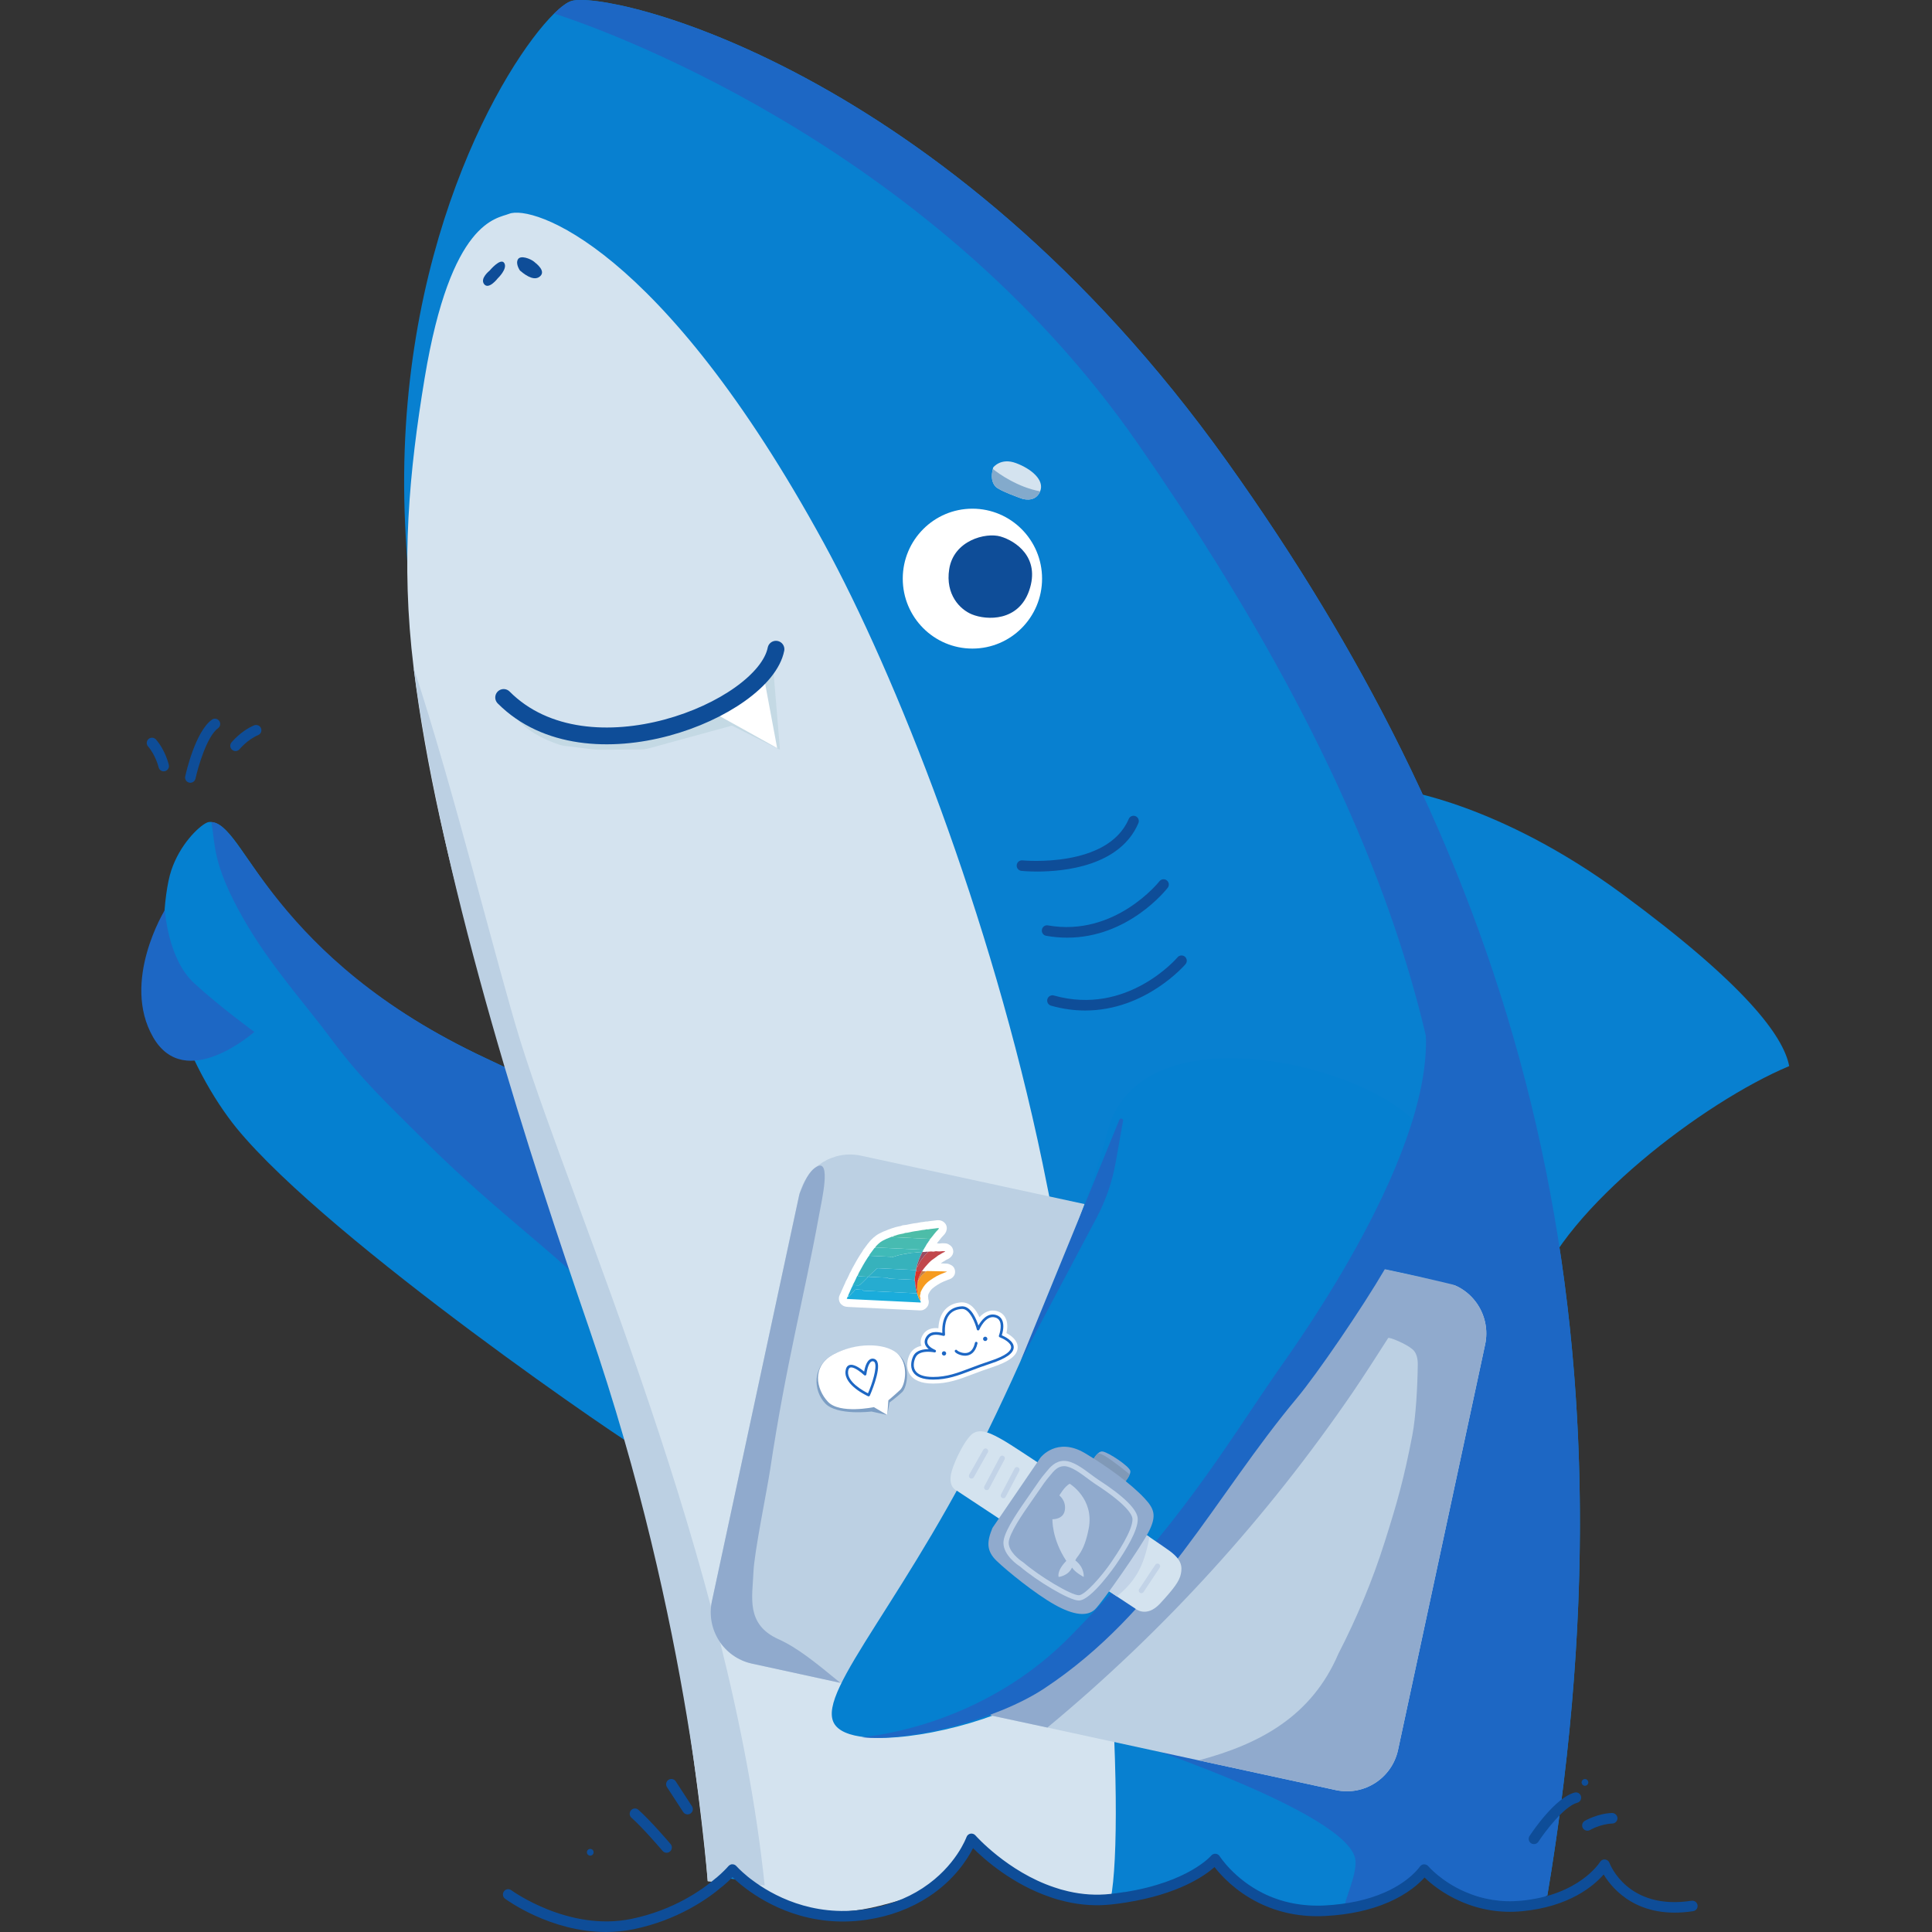 <svg width="230" height="230" viewBox="0 0 230 230" fill="none" xmlns="http://www.w3.org/2000/svg">
<rect x="0" y="0" width="230" height="230" fill="#333333" stroke="none"/>
<g clip-path="url(#clip0_5972_1387)">
<path d="M76.447 172.742C75.858 172.692 39.221 147.822 28.15 134.282C25.511 131.028 22.297 125.639 20.39 118.937C18.936 113.827 19.436 106.49 20.39 103.618C21.398 100.584 23.588 98.433 24.601 97.943C24.826 97.83 25.102 97.818 25.439 97.906C29.555 98.885 32.279 114.008 57.834 125.979C72.006 132.624 74.195 134.596 74.195 134.596C74.195 134.596 75.421 150.384 76.109 161.651C76.484 167.906 76.696 172.767 76.447 172.742Z" fill="#0580D0"/>
<path d="M166.824 94.065C166.824 94.065 178.411 95.605 193.065 106.385C207.718 117.164 212.318 123.324 213 126.917C202.777 131.194 186.248 143.855 182.841 153.779C175.685 138.894 166.824 94.065 166.824 94.065Z" fill="#0880D0"/>
<path d="M185.785 215.144C185.323 218.598 184.81 222.102 184.209 225.644C180.732 225.707 177.379 225.744 174.139 225.783C171.163 224.489 169.548 222.567 169.548 222.567C169.548 222.567 168.348 224.439 165.046 225.883C163.82 225.896 161.186 227.239 160.01 227.251C156.033 227.276 154.094 227.251 150.085 225.946C146.408 224.112 144.669 221.311 144.669 221.311C144.669 221.311 141.98 224.602 133.937 225.871H133.911C131.497 225.833 129.209 225.808 127.032 225.77C120.315 224.237 115.649 218.912 115.649 218.912C115.649 218.912 114.335 222.605 110.157 225.317C98.737 224.878 92.182 224.301 88.593 223.874C88.593 223.861 88.58 223.861 88.58 223.861C87.58 223.748 86.816 223.634 86.241 223.534C85.103 223.359 84.69 223.246 84.69 223.246C84.69 223.246 81.963 194.155 72.081 164.047C62.199 133.926 49.941 99.372 48.227 62.406C46.739 29.949 59.973 7.516 65.965 1.612C66.803 0.796 67.491 0.293 67.991 0.13C72.081 -1.239 112.297 7.654 146.033 54.882C178.092 99.761 194.453 149.263 185.785 215.144Z" fill="#0880D0"/>
<path d="M76.109 161.651C71.891 152.494 62.73 148.047 49.947 135.213C46.588 131.84 43.108 128.662 39.459 123.724C36.407 119.594 32.144 114.939 28.971 109.362C25.157 102.66 25.67 100.423 25.157 97.873C28.971 97.873 32.279 114.009 57.834 125.979C72.006 132.623 74.195 134.596 74.195 134.596C74.195 134.596 75.42 150.384 76.109 161.651Z" fill="#1D67C4"/>
<path d="M184.209 225.644C182.614 226.702 179.093 227.562 174.14 225.782C171.163 224.489 169.55 222.567 169.55 222.567C169.55 222.567 168.348 224.439 165.059 225.883H165.046C163.82 225.895 161.187 227.238 160.01 227.251C160.048 226.158 161.481 223.384 161.369 221.537C161.03 215.721 132.061 206.476 132.061 206.476C132.061 206.476 170.574 186.631 172.614 155.493C174.665 124.355 162.056 91.157 135.475 52.835C110.283 16.509 70.105 2.931 65.965 1.612C66.803 0.796 67.491 0.293 67.991 0.13C72.081 -1.24 112.297 7.654 146.033 54.882C179.769 102.111 196.13 154.463 184.209 225.644Z" fill="#1D67C4"/>
<path d="M132.223 226.096C130.059 226.185 127.032 225.77 125.281 225.267C119.514 223.333 115.649 218.912 115.649 218.912C115.649 218.912 114.361 222.554 110.245 225.255C101.397 228.091 99.809 228.119 92.61 226.39C91.963 226.235 89.756 224.376 89.194 224.338C88.968 224.175 88.781 224.024 88.593 223.873C88.593 223.861 88.581 223.861 88.581 223.861C87.667 223.107 87.192 222.567 87.192 222.567C87.192 222.567 86.866 222.956 86.241 223.534C86.066 223.697 85.866 223.873 85.641 224.062C84.74 223.999 84.253 223.949 84.253 223.949C84.253 223.949 81.013 183.603 68.691 150.418C60.736 128.965 52.097 102.746 49.245 79.522C47.681 66.81 48.728 56.038 50.554 45.009C53.681 26.143 59.16 26.042 60.611 25.452C63.3 24.372 78.674 29.107 98.099 64.692C106.593 80.267 117.95 108.843 124.118 138.498C132.035 176.62 134.012 216.927 132.223 226.096Z" fill="#D4E3EF"/>
<path d="M124.056 68.885C124.056 73.484 120.343 77.212 115.763 77.212C111.184 77.212 107.471 73.484 107.471 68.885C107.471 64.287 111.184 60.558 115.763 60.558C120.343 60.558 124.056 64.287 124.056 68.885Z" fill="white"/>
<path d="M115.701 73.137C114.303 72.566 112.521 70.799 113.003 67.748C113.543 64.33 117.348 63.356 119.109 63.869C120.87 64.382 123.898 66.337 122.517 70.314C121.239 73.993 117.484 73.866 115.701 73.137Z" fill="#0E4D98"/>
<path d="M123.829 58.49C123.817 58.515 123.817 58.528 123.805 58.553C123.179 59.923 121.64 59.357 121.64 59.357C121.64 59.357 118.964 58.427 118.513 57.925C118.075 57.448 117.963 56.719 118.2 55.828C118.2 55.777 118.213 55.715 118.238 55.651C118.238 55.651 119.138 54.446 120.965 55.136C122.754 55.803 124.38 57.146 123.829 58.49Z" fill="#D4E3EF"/>
<path d="M123.469 103.755C122.415 103.755 121.705 103.688 121.597 103.676C121.253 103.641 121.002 103.332 121.039 102.988C121.074 102.643 121.363 102.393 121.723 102.426C121.822 102.438 131.863 103.389 134.371 97.499C134.507 97.178 134.877 97.031 135.192 97.167C135.51 97.303 135.657 97.673 135.522 97.992C133.349 103.093 126.748 103.755 123.469 103.755Z" fill="#0E4D98"/>
<path d="M127.047 111.627C126.246 111.627 125.41 111.558 124.543 111.404C124.203 111.344 123.976 111.02 124.036 110.677C124.094 110.335 124.42 110.1 124.761 110.168C132.731 111.569 137.975 104.981 138.026 104.915C138.239 104.641 138.631 104.593 138.904 104.807C139.177 105.02 139.226 105.414 139.013 105.688C138.805 105.955 134.312 111.627 127.047 111.627Z" fill="#0E4D98"/>
<path d="M129.197 120.299C127.914 120.299 126.551 120.128 125.121 119.722C124.788 119.627 124.594 119.279 124.688 118.946C124.782 118.611 125.127 118.419 125.46 118.511C134.181 120.983 140.121 114.041 140.18 113.969C140.403 113.704 140.798 113.672 141.062 113.894C141.326 114.118 141.359 114.514 141.137 114.779C141.083 114.844 136.408 120.299 129.197 120.299Z" fill="#0E4D98"/>
<path d="M86.161 84.189L92.121 88.317L91.703 80.022L86.161 84.189Z" fill="white"/>
<path d="M176.804 160.052L166.434 208.323C165.708 211.689 162.406 213.824 159.042 213.109L142.706 209.567L124.693 205.66C124.693 205.673 124.693 205.673 124.68 205.66L117.901 204.203L95.46 199.342L89.519 198.049C86.166 197.32 84.027 193.992 84.752 190.625L95.122 142.368C95.147 142.267 95.172 142.167 95.197 142.066C96.048 138.875 99.25 136.878 102.502 137.581L163.12 150.707L172.038 152.642C175.391 153.37 177.517 156.686 176.804 160.052Z" fill="#BCD0E3"/>
<path d="M154.878 166.446C145.096 178.14 135.964 193.476 124.819 201C119.216 204.781 108.809 207.381 103.079 206.815C101.165 206.628 99.777 206.088 99.264 205.107C97.225 201.227 108.345 189.884 118.59 168.318C128.997 146.424 131.799 134.881 131.799 134.881C135.177 121.052 159.193 125.8 167.374 132.557C168.85 133.789 169.8 135.07 170.038 136.326C171.127 142.154 160.219 160.052 154.878 166.446Z" fill="#0580D0"/>
<path d="M91.032 224.451C90.369 224.414 89.756 224.375 89.193 224.338C88.968 224.174 88.781 224.024 88.593 223.874C88.593 223.86 88.581 223.86 88.581 223.86C87.667 223.107 87.192 222.567 87.192 222.567C87.192 222.567 86.866 222.957 86.241 223.534C86.066 223.698 85.866 223.874 85.641 224.061H85.629C84.74 223.999 84.252 223.948 84.252 223.948C84.252 223.948 82.336 193.602 70.139 158.15C63.441 138.684 52.832 106.625 49.245 79.522C53.81 93.225 59.239 115.235 61.948 123.923C68.356 144.474 86.992 185.765 91.032 224.451Z" fill="#BCD0E3"/>
<path d="M59.264 33.126C59.264 33.126 60.457 31.999 60.031 31.314C59.605 30.63 58.284 32.22 58.284 32.22C58.284 32.22 57.091 33.154 57.645 33.838C58.199 34.523 59.264 33.126 59.264 33.126Z" fill="#0E4D98"/>
<path d="M61.905 32.213C61.905 32.213 61.352 31.443 61.65 30.887C61.948 30.33 63.141 30.801 63.566 31.143C63.993 31.485 64.93 32.256 64.334 32.854C63.737 33.453 62.8 32.982 61.905 32.213Z" fill="#0E4D98"/>
<path d="M89.694 187.201C89.593 190.04 88.728 193.36 92.658 195.134C94.978 196.182 97.02 197.866 100.045 200.341L89.519 198.049C86.167 197.32 84.027 193.991 84.753 190.625L95.123 142.367C95.147 142.266 95.172 142.166 95.198 142.065C95.769 140.651 96.272 139.453 97.201 138.907C99.02 137.838 97.814 142.953 97.514 144.624C95.738 154.396 93.556 162.448 91.683 174.962C91.326 177.347 89.769 184.89 89.694 187.201Z" fill="#90AACD"/>
<path d="M176.804 160.052L166.434 208.323C165.708 211.689 162.406 213.824 159.042 213.109L142.706 209.567C150.012 207.619 156.146 204.311 159.33 196.88C161.519 192.623 163.382 188.189 164.833 183.604C166.334 178.868 167.119 176.117 168.13 170.89C168.549 168.725 168.755 165.059 168.783 162.42C168.791 161.775 168.644 160.995 168.106 160.592C167.42 160 165.425 159.157 165.262 159.283C164.467 160.538 162.219 164.034 161.031 165.767C150.824 180.677 138.59 194.142 124.693 205.66C124.693 205.673 124.693 205.673 124.68 205.66L117.901 204.203C117.975 203.525 118.263 202.885 118.801 202.445C122.867 199.129 126.819 195.662 130.609 192.032C143.318 179.849 154.25 165.944 163.12 150.707L172.038 152.642C175.391 153.37 177.517 156.686 176.804 160.052Z" fill="#90AACD"/>
<path d="M154.388 166.446C144.607 178.14 138.113 191.875 124.33 201C118.694 204.732 108.319 207.381 102.59 206.815C107.618 206.301 118.633 203.764 127.452 194.757C140.711 181.242 145.745 172.407 152 163.361C153.998 160.471 171.481 136.555 169.625 121.727C170.102 124.279 179.931 146.549 176.877 152.736C176.156 154.196 175.773 153.373 164.863 151.089C162.16 155.714 156.838 163.513 154.388 166.446Z" fill="#1D67C4"/>
<path d="M134.566 175.127V175.14C134.574 175.254 134.557 175.378 134.489 175.514C134.296 176.047 133.723 176.681 133.723 176.681L130.269 174.512L129.877 174.259C129.877 174.259 129.932 174.135 130.025 173.962C130.16 173.69 130.411 173.285 130.696 173.03C130.877 172.861 131.081 172.755 131.292 172.801C132.026 172.939 134.472 174.571 134.566 175.127Z" fill="#90AACD"/>
<path d="M134.49 175.514C134.296 176.047 133.723 176.681 133.723 176.681L130.268 174.512L129.915 174.26L130.025 173.962C130.16 173.69 130.411 173.284 130.696 173.031C131.171 173.022 131.868 173.5 133.028 174.369C133.454 174.698 134.063 175.16 134.49 175.514Z" fill="#8099B7"/>
<path d="M140.579 187.372C140.416 188.226 139.728 189.143 138.089 190.915C136.439 192.672 135.125 191.479 135.125 191.479L132.936 190.035L131.31 188.955L113.885 177.449C113.885 177.449 112.922 177.11 113.21 175.515C113.373 174.56 114.511 171.972 115.537 170.893C116.562 169.8 118.151 170.716 119.627 171.57C120.678 172.174 129.471 178.014 134.963 181.707C135.65 182.172 136.288 182.599 136.839 182.975C138.102 183.83 138.99 184.445 139.278 184.659C140.691 185.714 140.754 186.518 140.579 187.372Z" fill="#D4E3EF"/>
<path d="M136.839 182.976C136.676 183.93 136.301 185.601 135.588 186.97C134.787 188.502 133.511 189.633 132.936 190.035L131.31 188.955L134.962 181.707C135.651 182.171 136.289 182.598 136.839 182.976Z" fill="#C2D3E7"/>
<path d="M118.149 181.897L123.872 173.518C123.872 173.518 125.817 171.003 129.167 172.999C131.773 174.551 134.601 176.597 136.259 178.375C137.409 179.611 137.687 180.414 136.835 182.185C135.937 184.052 131.174 190.826 130.36 191.593C129.451 192.448 127.861 192.334 125.533 191.022C123.204 189.711 119.91 187.03 118.66 185.832C117.411 184.634 117.467 183.55 118.149 181.897Z" fill="#90AACD"/>
<path d="M126.668 174.54C125.922 174.54 125.448 175.121 125.066 175.588L124.903 175.785C124.475 176.282 124.119 176.802 123.527 177.666C123.271 178.039 122.974 178.475 122.607 178.996C121.851 180.078 120.083 182.613 120.083 183.666C120.083 184.691 121.306 185.672 121.777 185.964L121.818 185.993C123.815 187.713 127.524 189.91 128.429 189.91C129.167 189.91 131.191 187.598 132.318 185.941C132.95 185.008 134.873 182.172 134.819 180.827C134.802 180.429 134.342 179.23 130.417 176.686C130.136 176.503 129.826 176.272 129.498 176.028C128.608 175.365 127.502 174.54 126.668 174.54ZM128.429 190.538C127.295 190.538 123.409 188.186 121.428 186.485C121.199 186.339 119.457 185.177 119.457 183.666C119.457 182.565 120.725 180.599 122.094 178.636C122.459 178.116 122.757 177.682 123.011 177.31C123.615 176.429 123.979 175.897 124.43 175.375L124.583 175.19C124.999 174.681 125.626 173.912 126.668 173.912C127.708 173.912 128.857 174.768 129.871 175.524C130.188 175.759 130.487 175.983 130.757 176.159C133.823 178.145 135.4 179.709 135.444 180.801C135.501 182.193 133.981 184.602 132.834 186.294C132.805 186.337 129.909 190.538 128.429 190.538Z" fill="#C2D3E7"/>
<path d="M127.353 176.639C127.353 176.639 130.294 178.426 129.609 181.971C129.04 184.908 128.178 185.236 128.018 185.764C129.154 186.648 129.012 187.731 129.012 187.731C129.012 187.731 128.018 187.218 127.621 186.619C127.166 187.62 126.03 187.731 126.03 187.731C126.03 187.731 125.746 187.047 126.939 185.821C125.178 183.14 125.291 180.859 125.291 180.859C125.291 180.859 126.598 180.916 126.768 179.775C126.939 178.635 126.115 178.035 126.115 178.035C126.115 178.035 126.744 176.924 127.353 176.639Z" fill="#C2D3E7"/>
<path d="M115.655 176.022C115.602 176.022 115.55 176.009 115.501 175.982C115.351 175.896 115.298 175.704 115.382 175.554L117.058 172.589C117.142 172.438 117.332 172.387 117.484 172.47C117.633 172.555 117.687 172.747 117.602 172.898L115.928 175.862C115.869 175.965 115.764 176.022 115.655 176.022Z" fill="#C2D3E7"/>
<path d="M117.464 177.397C117.414 177.397 117.364 177.385 117.317 177.361C117.165 177.279 117.107 177.088 117.188 176.936L119.035 173.456C119.115 173.301 119.307 173.248 119.458 173.326C119.61 173.409 119.668 173.598 119.587 173.75L117.741 177.231C117.684 177.337 117.576 177.397 117.464 177.397Z" fill="#C2D3E7"/>
<path d="M119.444 178.361C119.394 178.361 119.345 178.35 119.297 178.325C119.145 178.244 119.087 178.055 119.168 177.9L120.787 174.819C120.868 174.667 121.057 174.606 121.211 174.689C121.363 174.77 121.421 174.959 121.34 175.114L119.721 178.195C119.665 178.3 119.557 178.361 119.444 178.361Z" fill="#C2D3E7"/>
<path d="M135.878 189.666C135.818 189.666 135.757 189.649 135.704 189.613C135.56 189.518 135.522 189.322 135.617 189.178L137.54 186.278C137.636 186.133 137.828 186.096 137.973 186.19C138.118 186.286 138.155 186.482 138.06 186.626L136.138 189.526C136.078 189.617 135.979 189.666 135.878 189.666Z" fill="#C2D3E7"/>
<path d="M110.912 150.028C111.009 149.948 111.121 149.882 111.223 149.807C111.382 149.689 111.535 149.565 111.697 149.453C111.791 149.387 111.909 149.351 112 149.282C112.148 149.17 112.321 149.106 112.482 149.019C112.498 149.01 112.509 148.996 112.522 148.984C112.508 148.976 112.496 148.961 112.481 148.959C112.455 148.953 112.427 148.957 112.4 148.953C112.154 148.924 111.914 149.006 111.665 148.974C111.523 148.955 111.377 148.937 111.225 148.99C111.116 149.028 110.976 148.98 110.851 148.982C110.722 148.985 110.595 149.003 110.467 149.013C110.248 148.984 110.036 149.081 109.817 149.033C109.857 148.949 109.898 148.866 109.938 148.782C109.977 148.713 110.011 148.642 110.056 148.577C110.222 148.34 110.32 148.064 110.523 147.85C110.536 147.723 110.699 147.674 110.699 147.54C110.718 147.519 110.739 147.498 110.757 147.476C111.077 147.112 111.338 146.702 111.696 146.364C111.724 146.337 111.733 146.293 111.76 146.264C111.796 146.224 111.784 146.212 111.737 146.208C111.58 146.195 111.426 146.235 111.274 146.251C111.101 146.269 110.923 146.29 110.747 146.31C110.603 146.328 110.46 146.382 110.31 146.344C110.088 146.428 109.845 146.406 109.617 146.463C109.382 146.522 109.137 146.542 108.896 146.575C108.505 146.63 108.132 146.761 107.734 146.783C107.58 146.872 107.397 146.865 107.229 146.911C107.062 146.957 106.883 146.978 106.727 147.046C106.58 147.11 106.4 147.1 106.282 147.224C106.163 147.201 106.075 147.273 105.973 147.308C105.66 147.416 105.36 147.55 105.074 147.705C104.762 147.876 104.449 148.168 104.225 148.43C104.212 148.446 104.221 148.48 104.221 148.506C104.172 148.538 104.111 148.563 104.078 148.607C103.892 148.848 103.711 149.094 103.533 149.341C103.502 149.385 103.49 149.442 103.47 149.493C103.373 149.588 103.309 149.703 103.237 149.815C102.882 150.355 102.576 150.921 102.265 151.484C102.204 151.595 102.164 151.716 102.114 151.833C102.02 151.912 101.99 152.03 101.944 152.132C101.808 152.418 101.682 152.708 101.518 152.981C101.516 153.007 101.525 153.037 101.513 153.056C101.352 153.322 101.25 153.611 101.123 153.889C101.058 154.032 100.968 154.172 100.966 154.337C100.887 154.379 100.855 154.445 100.846 154.529C100.843 154.557 100.811 154.582 100.793 154.608C100.832 154.619 100.871 154.632 100.911 154.64C100.938 154.646 100.965 154.644 100.992 154.645C103.804 154.782 106.616 154.918 109.428 155.055C109.482 155.056 109.537 155.066 109.59 155.058C109.609 155.056 109.642 155.005 109.634 154.991C109.616 154.955 109.583 154.922 109.549 154.896C109.509 154.865 109.661 154.823 109.539 154.804C109.545 154.685 109.595 154.546 109.548 154.451C109.439 154.233 109.629 154.055 109.59 153.855C109.776 153.424 110.011 153.023 110.369 152.695C110.589 152.493 110.841 152.334 111.091 152.169C111.37 151.985 111.662 151.83 111.969 151.698C112.195 151.601 112.427 151.514 112.657 151.423C112.68 151.414 112.705 151.41 112.728 151.403C112.707 151.392 112.686 151.375 112.665 151.373C112.513 151.364 112.36 151.354 112.208 151.35C111.578 151.336 110.948 151.322 110.318 151.312C110.294 151.311 110.269 151.342 110.246 151.357C110.084 151.349 109.922 151.342 109.76 151.334C109.884 151.163 110 150.987 110.142 150.826C110.386 150.548 110.624 150.266 110.912 150.028Z" fill="white"/>
<path d="M102.203 153.758L108.596 154.07C108.613 153.981 108.635 153.906 108.652 153.85C108.653 153.722 108.678 153.596 108.73 153.478C108.948 152.974 109.196 152.573 109.499 152.24C109.247 152.166 109.033 151.988 108.917 151.744C108.766 151.432 108.799 151.063 109 150.783L109.076 150.676C109.19 150.514 109.305 150.353 109.439 150.202C109.512 150.118 109.581 150.038 109.651 149.96C109.639 149.958 109.625 149.955 109.613 149.952C109.333 149.889 109.096 149.701 108.972 149.443C108.847 149.182 108.848 148.881 108.973 148.621L109.087 148.381C109.095 148.366 109.144 148.277 109.152 148.261C109.195 148.182 109.241 148.101 109.294 148.027C109.334 147.97 109.37 147.9 109.409 147.831C109.477 147.708 109.557 147.564 109.664 147.416C109.507 147.447 109.35 147.468 109.193 147.487L109.026 147.509C108.891 147.528 108.758 147.559 108.624 147.589C108.408 147.637 108.191 147.683 107.969 147.708C107.809 147.766 107.664 147.789 107.556 147.806L107.256 147.873C107.202 147.883 107.147 147.892 107.096 147.912C107.005 147.951 106.906 147.98 106.806 148.005C106.676 148.092 106.528 148.146 106.376 148.161C106.343 148.175 106.313 148.187 106.282 148.197C106.013 148.291 105.761 148.405 105.519 148.534C105.39 148.605 105.229 148.734 105.075 148.893C105.006 149.047 104.895 149.181 104.754 149.279C104.75 149.283 104.744 149.287 104.737 149.292C104.601 149.471 104.467 149.653 104.333 149.836C104.275 149.956 104.192 150.103 104.121 150.171C104.117 150.176 104.025 150.327 104.021 150.33C103.703 150.816 103.426 151.321 103.148 151.827L103.086 151.94C103.063 151.983 103.048 152.027 103.031 152.071C103.028 152.079 102.979 152.198 102.975 152.206C102.939 152.29 102.891 152.369 102.833 152.441L102.729 152.668C102.635 152.869 102.542 153.07 102.437 153.265C102.412 153.365 102.369 153.458 102.308 153.555C102.27 153.619 102.236 153.686 102.203 153.758ZM109.537 156.003C109.477 156.003 109.43 155.998 109.398 155.997L100.946 155.586C100.891 155.583 100.756 155.57 100.704 155.558C100.68 155.554 100.618 155.539 100.557 155.521C100.261 155.432 100.011 155.199 99.916 154.904C99.833 154.648 99.852 154.367 99.981 154.135C100.011 154.051 100.05 153.972 100.098 153.898C100.143 153.755 100.201 153.638 100.243 153.554L100.371 153.266C100.445 153.092 100.52 152.918 100.609 152.749C100.631 152.661 100.666 152.576 100.714 152.495C100.834 152.295 100.931 152.083 101.028 151.872L101.094 151.73C101.139 151.621 101.197 151.478 101.304 151.334C101.358 151.203 101.399 151.113 101.445 151.027L101.505 150.918C101.808 150.37 102.109 149.821 102.452 149.296C102.517 149.195 102.578 149.098 102.651 149.003C102.676 148.944 102.713 148.874 102.761 148.803C102.957 148.533 103.143 148.281 103.334 148.032C103.355 148.004 103.386 147.971 103.421 147.939C103.447 147.899 103.476 147.86 103.509 147.822C103.715 147.582 104.126 147.149 104.629 146.876C104.968 146.692 105.319 146.538 105.667 146.417C105.726 146.39 105.829 146.34 105.963 146.308C106.118 146.233 106.259 146.199 106.345 146.178C106.514 146.112 106.684 146.069 106.856 146.031L106.984 146.002C107.074 145.976 107.172 145.959 107.271 145.944C107.399 145.871 107.536 145.851 107.683 145.842C107.865 145.832 108.04 145.789 108.217 145.749C108.399 145.709 108.581 145.67 108.766 145.643L108.961 145.618C109.105 145.6 109.251 145.583 109.394 145.548C109.531 145.514 109.678 145.495 109.825 145.48C109.88 145.475 109.936 145.474 109.989 145.46C110.109 145.424 110.274 145.404 110.413 145.412C110.52 145.392 110.582 145.381 110.645 145.375L111.176 145.313C111.41 145.279 111.59 145.25 111.81 145.268C112.167 145.296 112.523 145.544 112.653 145.88C112.766 146.168 112.715 146.522 112.544 146.783C112.507 146.849 112.44 146.957 112.328 147.059C112.151 147.225 111.998 147.428 111.842 147.628C111.741 147.758 111.64 147.888 111.533 148.014C111.631 148.019 111.716 148.031 111.785 148.039C111.836 148.049 111.889 148.033 111.94 148.027C112.085 148.012 112.285 147.992 112.51 148.017C112.567 148.018 112.601 148.022 112.656 148.033C112.802 148.06 112.971 148.141 113.088 148.233C113.336 148.4 113.469 148.656 113.483 148.956C113.496 149.253 113.348 149.524 113.117 149.714C113.079 149.745 112.998 149.808 112.955 149.833L112.735 149.946C112.676 149.973 112.615 149.995 112.565 150.035C112.448 150.125 112.327 150.183 112.248 150.222C112.151 150.283 112.071 150.343 111.993 150.403C112.072 150.405 112.151 150.408 112.231 150.409C112.396 150.413 112.561 150.422 112.726 150.434C112.878 150.442 113.065 150.508 113.195 150.586C113.544 150.752 113.723 151.096 113.698 151.483C113.673 151.87 113.379 152.184 113.01 152.301L112.806 152.376C112.65 152.438 112.492 152.498 112.339 152.564C112.076 152.676 111.836 152.804 111.605 152.957C111.346 153.127 111.162 153.245 111.001 153.392C110.819 153.559 110.667 153.772 110.524 154.069C110.513 154.155 110.497 154.23 110.478 154.292C110.504 154.414 110.508 154.528 110.503 154.624C110.506 154.632 110.507 154.642 110.508 154.65C110.606 154.908 110.586 155.213 110.459 155.457C110.324 155.714 110.037 155.936 109.751 155.986C109.667 155.998 109.595 156.003 109.537 156.003Z" fill="white"/>
<path d="M102.114 151.833C102.163 151.717 102.204 151.595 102.265 151.484C102.575 150.921 102.882 150.355 103.236 149.815C103.309 149.703 103.372 149.588 103.47 149.493C104.24 149.53 105.01 149.568 105.781 149.605C105.843 149.608 105.929 149.588 105.965 149.618C106.109 149.741 106.24 149.634 106.374 149.613C106.47 149.599 106.56 149.551 106.655 149.523C106.924 149.442 107.195 149.366 107.476 149.323C107.651 149.297 107.819 149.238 108 149.248C108.104 149.153 108.246 149.234 108.369 149.176C108.484 149.123 108.639 149.153 108.775 149.134C108.911 149.116 109.056 149.121 109.182 149.092C109.289 149.067 109.387 149.079 109.488 149.068C109.598 149.056 109.707 149.045 109.817 149.033C109.737 149.195 109.65 149.354 109.579 149.52C109.477 149.758 109.371 149.996 109.297 150.244C109.233 150.458 109.12 150.662 109.133 150.894C109.114 150.91 109.095 150.926 109.076 150.942C109.073 151.01 109.07 151.078 109.066 151.146C109 151.195 108.922 151.191 108.843 151.187C108.421 151.165 107.999 151.145 107.576 151.125C106.587 151.077 105.599 151.029 104.61 150.982C104.534 150.979 104.461 150.964 104.388 151.026C104.023 151.331 103.696 151.673 103.349 151.996L103.295 151.993C102.959 151.976 102.623 151.958 102.287 151.945C102.201 151.941 102.134 151.923 102.114 151.833Z" fill="#37B2BC"/>
<path d="M103.296 151.993L103.35 151.995C104.085 152.031 104.821 152.066 105.557 152.104C105.615 152.106 105.697 152.112 105.724 152.148C105.792 152.234 105.879 152.219 105.965 152.224C106.944 152.272 107.922 152.319 108.9 152.367L108.892 152.52C108.91 152.538 108.927 152.556 108.944 152.574C108.939 152.719 108.953 152.864 108.967 153.009C108.989 153.249 109.047 153.477 109.104 153.707C109.125 153.793 109.134 153.88 109.147 153.966C107.729 153.897 106.311 153.828 104.894 153.759C104.23 153.727 103.566 153.695 102.902 153.662C102.849 153.659 102.755 153.658 102.752 153.643C102.718 153.485 102.586 153.557 102.498 153.544C102.393 153.527 102.282 153.537 102.176 153.523C101.958 153.497 101.753 153.49 101.647 153.725C101.635 153.753 101.596 153.771 101.57 153.793C101.42 153.919 101.304 154.069 101.183 154.219C101.134 154.278 101.079 154.364 100.966 154.336C100.968 154.172 101.058 154.032 101.123 153.89C101.25 153.612 101.352 153.321 101.513 153.056C101.525 153.037 101.516 153.006 101.518 152.982C101.733 152.992 101.947 152.997 102.161 153.015C102.257 153.023 102.329 153.005 102.397 152.938C102.586 152.753 102.794 152.584 102.968 152.388C103.057 152.286 103.156 152.196 103.251 152.102C103.276 152.075 103.281 152.029 103.296 151.993Z" fill="#26ACD0"/>
<path d="M100.966 154.337C101.079 154.364 101.134 154.277 101.183 154.218C101.304 154.069 101.42 153.919 101.569 153.794C101.596 153.772 101.635 153.753 101.647 153.725C101.753 153.49 101.958 153.497 102.175 153.524C102.282 153.537 102.393 153.527 102.498 153.543C102.586 153.556 102.718 153.484 102.752 153.643C102.755 153.659 102.849 153.66 102.902 153.662C103.566 153.695 104.23 153.727 104.894 153.759C106.311 153.828 107.729 153.897 109.147 153.966L109.201 153.968C109.216 154.038 109.222 154.11 109.247 154.176C109.328 154.391 109.388 154.617 109.539 154.804C109.661 154.823 109.508 154.865 109.548 154.896C109.583 154.922 109.616 154.955 109.635 154.991C109.642 155.005 109.608 155.056 109.589 155.058C109.537 155.066 109.482 155.056 109.428 155.055C106.616 154.918 103.804 154.782 100.992 154.645C100.965 154.644 100.938 154.646 100.911 154.64C100.871 154.632 100.832 154.619 100.793 154.608C100.811 154.582 100.843 154.557 100.846 154.529C100.855 154.445 100.887 154.379 100.966 154.337Z" fill="#1AACDB"/>
<path d="M110.7 147.54C110.699 147.673 110.537 147.724 110.522 147.85C110.319 148.065 110.222 148.34 110.056 148.577C110.01 148.641 109.976 148.714 109.937 148.783C108.032 148.69 106.126 148.598 104.22 148.505C104.221 148.48 104.211 148.447 104.226 148.43C104.45 148.168 104.761 147.875 105.074 147.706C105.36 147.55 105.661 147.416 105.972 147.307C106.074 147.272 106.163 147.201 106.282 147.223C106.31 147.324 106.4 147.278 106.457 147.28C107.768 147.348 109.079 147.41 110.39 147.474C110.479 147.478 110.57 147.48 110.66 147.489C110.674 147.49 110.686 147.522 110.7 147.54Z" fill="#47BBB1"/>
<path d="M104.22 148.505C106.126 148.598 108.031 148.69 109.937 148.783C109.897 148.866 109.857 148.95 109.817 149.033C109.707 149.044 109.598 149.056 109.488 149.068C109.387 149.079 109.289 149.067 109.182 149.092C109.056 149.121 108.911 149.116 108.775 149.134C108.639 149.153 108.484 149.123 108.37 149.177C108.245 149.234 108.105 149.153 108.001 149.247C107.819 149.238 107.651 149.296 107.476 149.323C107.195 149.367 106.924 149.442 106.654 149.523C106.56 149.551 106.47 149.599 106.373 149.613C106.241 149.633 106.109 149.74 105.965 149.618C105.928 149.587 105.843 149.608 105.78 149.605C105.011 149.567 104.24 149.53 103.47 149.493C103.491 149.442 103.501 149.384 103.533 149.341C103.711 149.094 103.891 148.849 104.077 148.607C104.11 148.563 104.171 148.539 104.22 148.505Z" fill="#40BAB8"/>
<path d="M110.7 147.54C110.686 147.522 110.674 147.49 110.66 147.489C110.57 147.48 110.48 147.478 110.39 147.474C109.079 147.41 107.768 147.348 106.457 147.281C106.4 147.278 106.31 147.324 106.282 147.223C106.401 147.1 106.581 147.11 106.727 147.046C106.883 146.977 107.061 146.956 107.229 146.91C107.397 146.864 107.579 146.873 107.734 146.783C108.131 146.762 108.506 146.63 108.897 146.576C109.137 146.542 109.381 146.521 109.618 146.463C109.845 146.405 110.089 146.427 110.311 146.344C110.46 146.382 110.603 146.327 110.747 146.311C110.923 146.291 111.1 146.269 111.275 146.25C111.426 146.235 111.58 146.195 111.736 146.208C111.784 146.212 111.796 146.224 111.76 146.264C111.733 146.293 111.724 146.337 111.696 146.364C111.339 146.701 111.076 147.111 110.757 147.477C110.738 147.498 110.719 147.519 110.7 147.54Z" fill="#4DBDA8"/>
<path d="M109.539 154.804C109.388 154.617 109.328 154.391 109.247 154.176C109.222 154.11 109.216 154.038 109.201 153.968C109.249 153.786 109.164 153.609 109.173 153.429C109.181 153.276 109.202 153.123 109.191 152.972C109.18 152.818 109.269 152.687 109.269 152.538C109.375 152.519 109.309 152.437 109.331 152.388C109.35 152.376 109.377 152.367 109.386 152.35C109.529 152.048 109.733 151.795 110.005 151.586C110.093 151.519 110.166 151.434 110.246 151.357C110.27 151.342 110.294 151.311 110.317 151.312C110.948 151.322 111.578 151.336 112.208 151.35C112.361 151.354 112.513 151.364 112.665 151.373C112.687 151.375 112.708 151.392 112.728 151.403C112.704 151.41 112.679 151.414 112.657 151.423C112.427 151.514 112.196 151.601 111.97 151.698C111.663 151.83 111.37 151.985 111.092 152.169C110.842 152.334 110.589 152.493 110.369 152.695C110.011 153.023 109.777 153.424 109.59 153.855C109.629 154.055 109.439 154.233 109.548 154.451C109.595 154.546 109.545 154.685 109.539 154.804Z" fill="#F69B20"/>
<path d="M109.067 151.146C109.069 151.078 109.073 151.01 109.076 150.942C109.095 150.926 109.114 150.91 109.132 150.894C109.215 150.818 109.259 150.72 109.311 150.625C109.434 150.394 109.547 150.154 109.704 149.946C109.928 149.649 110.141 149.342 110.441 149.105C110.462 149.089 110.459 149.045 110.466 149.013C110.595 149.003 110.723 148.985 110.851 148.982C110.976 148.98 111.116 149.028 111.224 148.99C111.377 148.937 111.523 148.955 111.665 148.974C111.914 149.006 112.154 148.924 112.4 148.953C112.427 148.957 112.454 148.953 112.48 148.959C112.495 148.961 112.509 148.976 112.522 148.984C112.509 148.996 112.497 149.01 112.483 149.019C112.322 149.106 112.148 149.17 112 149.282C111.91 149.351 111.792 149.387 111.697 149.453C111.534 149.565 111.382 149.689 111.223 149.807C111.121 149.882 111.01 149.948 110.912 150.028C110.625 150.266 110.385 150.548 110.141 150.826C109.999 150.987 109.885 151.163 109.761 151.334C109.526 151.34 109.292 151.345 109.057 151.35C109.06 151.282 109.064 151.214 109.067 151.146Z" fill="#C1474C"/>
<path d="M103.295 151.993C103.281 152.029 103.276 152.075 103.251 152.102C103.156 152.196 103.057 152.286 102.967 152.388C102.794 152.584 102.586 152.753 102.397 152.938C102.329 153.005 102.257 153.023 102.161 153.015C101.947 152.997 101.733 152.992 101.518 152.982C101.682 152.708 101.808 152.418 101.943 152.131C101.991 152.031 102.02 151.912 102.114 151.833C102.134 151.923 102.202 151.941 102.288 151.945C102.623 151.959 102.96 151.976 103.295 151.993Z" fill="#2BB0C8"/>
<path d="M110.467 149.013C110.459 149.045 110.463 149.088 110.442 149.105C110.142 149.342 109.927 149.649 109.705 149.946C109.548 150.155 109.433 150.394 109.31 150.625C109.26 150.72 109.216 150.818 109.133 150.894C109.12 150.662 109.234 150.457 109.297 150.244C109.371 149.997 109.477 149.758 109.579 149.52C109.65 149.354 109.737 149.195 109.817 149.033C110.036 149.081 110.248 148.985 110.467 149.013Z" fill="#994C62"/>
<path d="M110.246 151.357C110.166 151.434 110.093 151.519 110.005 151.586C109.733 151.794 109.529 152.048 109.386 152.349C109.377 152.366 109.35 152.375 109.331 152.387C109.341 152.306 109.335 152.218 109.365 152.142C109.475 151.864 109.587 151.585 109.761 151.333C109.923 151.342 110.084 151.349 110.246 151.357Z" fill="#C67E44"/>
<path d="M109.066 151.146C109.064 151.214 109.06 151.282 109.057 151.35C109.042 151.356 109.013 151.36 109.012 151.366C108.996 151.593 108.966 151.817 108.919 152.042C108.896 152.147 108.905 152.258 108.9 152.367C107.921 152.319 106.943 152.272 105.965 152.224C105.879 152.22 105.792 152.233 105.725 152.148C105.697 152.112 105.615 152.107 105.557 152.104C104.821 152.065 104.086 152.031 103.349 151.995C103.697 151.673 104.023 151.331 104.388 151.026C104.461 150.964 104.534 150.979 104.61 150.982C105.599 151.029 106.587 151.077 107.576 151.125C107.999 151.145 108.421 151.165 108.843 151.187C108.923 151.191 109 151.195 109.066 151.146Z" fill="#2CAEC8"/>
<path d="M108.9 152.367C108.905 152.258 108.896 152.147 108.919 152.041C108.967 151.818 108.996 151.593 109.012 151.366C109.013 151.36 109.042 151.356 109.057 151.351C109.292 151.345 109.526 151.339 109.761 151.334C109.587 151.585 109.474 151.863 109.364 152.143C109.335 152.217 109.341 152.306 109.332 152.388C109.226 152.407 109.293 152.489 109.27 152.538C109.269 152.687 109.18 152.818 109.192 152.972C109.202 153.123 109.181 153.276 109.173 153.429C109.164 153.61 109.249 153.786 109.201 153.969L109.148 153.966C109.133 153.88 109.126 153.792 109.105 153.707C109.047 153.477 108.989 153.249 108.967 153.009C108.953 152.864 108.94 152.719 108.944 152.574C108.927 152.555 108.909 152.538 108.892 152.52L108.9 152.367Z" fill="#D9352D"/>
<path d="M109.27 152.538C109.293 152.489 109.226 152.406 109.331 152.387C109.308 152.436 109.376 152.519 109.27 152.538Z" fill="#C67E44"/>
<path d="M112.348 158.881C112.182 156.55 113.244 155.728 114.517 155.671C115.79 155.614 116.442 158.227 116.442 158.227C116.442 158.227 117.226 156.324 118.528 156.694C119.83 157.063 119.066 159.052 119.066 159.052C119.066 159.052 123.026 160.506 117.901 162.177C114.956 163.137 113.452 164.081 111.091 164.081C107.999 164.081 108.567 162.064 108.886 161.466C109.435 160.445 111.272 160.844 111.272 160.844C111.272 160.844 109.848 160.307 110.334 159.352C110.73 158.571 111.558 158.682 112.348 158.881Z" fill="white"/>
<path d="M110.48 161.393C110.049 161.393 109.59 161.48 109.437 161.765C109.336 161.953 109.126 162.522 109.352 162.903C109.563 163.258 110.181 163.453 111.092 163.453C112.644 163.453 113.799 163.015 115.396 162.41C116.08 162.15 116.832 161.866 117.709 161.58C119.797 160.899 119.9 160.389 119.901 160.384C119.904 160.232 119.386 159.838 118.852 159.641L118.257 159.423L118.483 158.828C118.593 158.536 118.764 157.821 118.591 157.475C118.556 157.407 118.505 157.34 118.357 157.298C117.645 157.086 117.024 158.456 117.018 158.469L116.294 160.199L115.834 158.38C115.617 157.515 115.03 156.328 114.546 156.298C114.056 156.32 113.678 156.477 113.422 156.766C113.061 157.175 112.905 157.89 112.973 158.836L113.034 159.701L112.197 159.491C111.189 159.237 111.008 159.406 110.89 159.638C110.846 159.727 110.859 159.761 110.867 159.782C110.933 159.959 111.275 160.172 111.494 160.258L111.141 161.459C110.975 161.423 110.733 161.393 110.48 161.393ZM111.092 164.709C109.682 164.709 108.736 164.318 108.278 163.548C107.805 162.751 108.014 161.769 108.335 161.169C108.639 160.603 109.163 160.333 109.693 160.216C109.556 159.843 109.584 159.446 109.777 159.067C110.232 158.173 111.036 158.051 111.713 158.122C111.758 157.197 112.017 156.463 112.488 155.931C112.971 155.387 113.662 155.08 114.49 155.043C115.572 155.045 116.207 155.948 116.604 156.812C117.116 156.251 117.829 155.843 118.697 156.088C119.156 156.219 119.506 156.504 119.709 156.914C119.999 157.494 119.927 158.209 119.818 158.703C120.39 159.004 121.167 159.57 121.151 160.407C121.134 161.348 120.162 162.1 118.094 162.775C117.238 163.055 116.505 163.331 115.837 163.585C114.181 164.213 112.871 164.709 111.092 164.709Z" fill="white"/>
<path d="M110.473 160.925C109.946 160.925 109.295 161.037 109.025 161.541C108.843 161.879 108.623 162.596 108.949 163.145C109.256 163.661 109.977 163.924 111.091 163.924C112.729 163.924 113.979 163.451 115.561 162.85C116.227 162.597 116.982 162.312 117.852 162.028C119.92 161.354 120.363 160.767 120.369 160.392C120.38 159.826 119.394 159.339 119.013 159.199C118.974 159.184 118.942 159.155 118.924 159.117C118.907 159.079 118.906 159.035 118.921 158.996C118.925 158.984 119.331 157.907 119.01 157.265C118.904 157.052 118.733 156.914 118.485 156.844C117.336 156.506 116.593 158.269 116.586 158.288C116.56 158.35 116.503 158.383 116.43 158.385C116.362 158.378 116.305 158.332 116.29 158.265C116.119 157.581 115.478 155.827 114.558 155.827C114.547 155.827 114.536 155.827 114.525 155.828C113.905 155.855 113.415 156.066 113.072 156.453C112.616 156.965 112.427 157.779 112.505 158.87C112.508 158.921 112.488 158.97 112.449 159.001C112.411 159.035 112.359 159.048 112.31 159.033C111.436 158.814 110.791 158.798 110.473 159.424C110.379 159.61 110.364 159.783 110.429 159.952C110.608 160.419 111.32 160.694 111.327 160.697C111.404 160.726 111.446 160.81 111.422 160.888C111.398 160.968 111.32 161.015 111.239 160.998C111.232 160.996 110.891 160.925 110.473 160.925ZM111.091 164.238C109.86 164.238 109.049 163.924 108.681 163.306C108.283 162.636 108.536 161.788 108.748 161.392C109.111 160.718 109.954 160.616 110.561 160.61C110.386 160.467 110.222 160.286 110.138 160.066C110.039 159.812 110.059 159.547 110.195 159.281C110.638 158.407 111.568 158.537 112.18 158.679C112.136 157.605 112.357 156.788 112.84 156.244C113.235 155.798 113.813 155.545 114.51 155.514C114.527 155.514 114.543 155.513 114.559 155.513C115.608 155.513 116.236 157.056 116.479 157.801C116.797 157.233 117.52 156.24 118.571 156.542C118.903 156.636 119.145 156.833 119.29 157.125C119.597 157.741 119.372 158.616 119.263 158.962C119.653 159.129 120.696 159.648 120.682 160.397C120.67 161.1 119.775 161.731 117.95 162.327C117.086 162.608 116.334 162.893 115.672 163.144C114.059 163.756 112.785 164.238 111.091 164.238Z" fill="#1D67C4"/>
<path d="M114.886 161.395C114.309 161.395 113.732 161.077 113.667 160.896C113.638 160.815 113.679 160.724 113.761 160.696C113.837 160.663 113.917 160.702 113.952 160.77C114.043 160.866 114.619 161.173 115.154 161.05C115.606 160.94 115.911 160.54 116.063 159.862C116.081 159.777 116.167 159.724 116.25 159.742C116.334 159.762 116.386 159.846 116.368 159.93C116.111 161.082 115.473 161.36 114.982 161.391C114.95 161.394 114.918 161.395 114.886 161.395Z" fill="#1D67C4"/>
<path d="M112.565 161.302C112.465 161.403 112.304 161.403 112.203 161.302C112.103 161.202 112.103 161.04 112.203 160.939C112.304 160.839 112.465 160.839 112.565 160.939C112.665 161.04 112.665 161.202 112.565 161.302Z" fill="#1D67C4"/>
<path d="M117.469 159.57C117.369 159.67 117.208 159.67 117.108 159.57C117.007 159.469 117.007 159.307 117.108 159.207C117.208 159.106 117.369 159.106 117.469 159.207C117.569 159.307 117.569 159.469 117.469 159.57Z" fill="#1D67C4"/>
<path d="M72.137 230C65.573 230 60.379 226.223 60.127 226.037C59.85 225.832 59.79 225.438 59.995 225.16C60.199 224.88 60.59 224.817 60.868 225.026C60.937 225.074 67.681 229.972 75.147 228.444C80.21 227.405 83.632 224.955 85.221 223.585C85.249 223.561 85.279 223.539 85.31 223.521C85.497 223.363 85.666 223.215 85.815 223.075C86.4 222.535 86.709 222.167 86.713 222.163C86.831 222.021 87.061 221.915 87.192 221.938C87.37 221.938 87.541 222.016 87.661 222.151C87.665 222.156 88.121 222.67 88.977 223.375L88.977 223.376C88.986 223.383 88.996 223.391 89.004 223.399C89.194 223.552 89.361 223.686 89.559 223.827C91.836 225.541 96.599 228.256 103.011 227.298C105.56 226.916 107.847 226.076 109.809 224.796C109.837 224.776 109.864 224.756 109.885 224.744C113.797 222.174 115.047 218.736 115.059 218.701C115.133 218.492 115.312 218.337 115.53 218.294C115.747 218.254 115.972 218.33 116.119 218.496C116.155 218.539 119.95 222.817 125.478 224.672C125.996 224.857 126.546 225.014 127.172 225.157C128.846 225.546 130.523 225.651 132.155 225.472C132.733 225.411 133.285 225.336 133.811 225.25C133.845 225.244 133.902 225.242 133.937 225.242C141.498 224.042 144.162 220.942 144.188 220.909C144.316 220.757 144.512 220.671 144.711 220.686C144.911 220.699 145.093 220.808 145.199 220.978C145.216 221.004 146.903 223.658 150.364 225.383C152.589 226.487 155.056 226.975 157.709 226.839C160.416 226.698 162.8 226.183 164.795 225.309C164.819 225.297 164.843 225.288 164.867 225.281C167.871 223.946 169.013 222.242 169.025 222.225C169.133 222.059 169.313 221.954 169.509 221.941C169.7 221.941 169.898 222.008 170.026 222.16C170.041 222.179 171.594 223.993 174.388 225.206C176.498 226.134 178.754 226.496 181.074 226.275C188.022 225.625 190.453 221.707 190.476 221.666C190.601 221.462 190.832 221.334 191.07 221.366C191.308 221.388 191.514 221.544 191.6 221.769C191.687 222.002 193.82 227.442 201.377 226.279C201.715 226.232 202.037 226.461 202.089 226.806C202.142 227.148 201.907 227.469 201.565 227.521C195.025 228.526 191.987 224.94 190.912 223.155C189.738 224.496 186.831 226.998 181.19 227.526C178.65 227.767 176.191 227.372 173.89 226.358C171.766 225.436 170.309 224.211 169.59 223.515C168.944 224.231 167.608 225.449 165.308 226.458C165.284 226.47 165.259 226.479 165.234 226.485C163.113 227.405 160.603 227.945 157.773 228.093C154.906 228.251 152.228 227.709 149.808 226.509C147.046 225.131 145.339 223.243 144.587 222.273C143.413 223.312 140.294 225.503 134.033 226.491C133.463 226.58 132.89 226.658 132.289 226.722C130.521 226.914 128.701 226.803 126.891 226.382C126.22 226.228 125.624 226.056 125.07 225.859C120.543 224.342 117.196 221.37 115.838 220.019C115.178 221.321 113.622 223.79 110.588 225.782C108.384 227.225 105.926 228.132 103.195 228.539C96.324 229.568 91.241 226.663 88.818 224.84C88.604 224.686 88.417 224.535 88.23 224.386C88.217 224.376 88.204 224.365 88.192 224.353C88.19 224.35 88.186 224.349 88.183 224.346C87.77 224.005 87.443 223.706 87.204 223.476C87.057 223.624 86.878 223.801 86.665 223.997C86.485 224.163 86.276 224.346 86.044 224.544C86.018 224.565 85.991 224.585 85.963 224.6C84.251 226.06 80.662 228.595 75.397 229.676C74.284 229.902 73.193 230 72.137 230Z" fill="#0E4D98"/>
<path d="M79.356 220.566C79.18 220.566 79.005 220.491 78.882 220.347C78.858 220.318 76.549 217.608 75.176 216.395C74.917 216.168 74.891 215.77 75.12 215.51C75.347 215.249 75.743 215.223 76.002 215.453C77.441 216.724 79.735 219.417 79.831 219.529C80.056 219.793 80.026 220.191 79.764 220.415C79.644 220.517 79.5 220.566 79.356 220.566Z" fill="#0E4D98"/>
<path d="M81.856 216.003C81.652 216.003 81.453 215.902 81.333 215.719L79.402 212.753C79.213 212.464 79.293 212.074 79.583 211.885C79.869 211.695 80.258 211.776 80.448 212.067L82.378 215.031C82.568 215.321 82.487 215.711 82.198 215.899C82.093 215.969 81.974 216.003 81.856 216.003Z" fill="#0E4D98"/>
<path d="M182.614 219.539C182.496 219.539 182.376 219.506 182.27 219.436C181.981 219.245 181.902 218.856 182.092 218.567C182.396 218.101 185.13 214.013 187.453 213.4C187.784 213.306 188.129 213.513 188.216 213.847C188.304 214.182 188.105 214.526 187.77 214.614C186.193 215.032 183.891 218.107 183.137 219.257C183.016 219.44 182.817 219.539 182.614 219.539Z" fill="#0E4D98"/>
<path d="M188.976 217.942C188.76 217.942 188.551 217.829 188.434 217.629C188.262 217.331 188.362 216.947 188.659 216.772C188.72 216.737 190.179 215.892 191.906 215.831C192.243 215.83 192.542 216.09 192.554 216.437C192.566 216.785 192.296 217.075 191.951 217.087C190.545 217.136 189.301 217.85 189.289 217.858C189.19 217.915 189.082 217.942 188.976 217.942Z" fill="#0E4D98"/>
<path d="M22.885 93.144C22.774 93.186 22.651 93.198 22.527 93.17C22.189 93.095 21.977 92.761 22.051 92.422C22.17 91.879 23.274 87.08 25.226 85.676C25.502 85.47 25.898 85.539 26.098 85.82C26.299 86.102 26.235 86.494 25.953 86.696C24.628 87.651 23.569 91.348 23.273 92.693C23.226 92.907 23.075 93.071 22.885 93.144Z" fill="#0E4D98"/>
<path d="M28.262 89.374C28.06 89.451 27.824 89.421 27.645 89.275C27.377 89.058 27.334 88.663 27.55 88.393C27.595 88.339 28.659 87.028 30.25 86.352C30.564 86.23 30.935 86.366 31.07 86.686C31.205 87.007 31.055 87.374 30.737 87.51C29.442 88.059 28.533 89.172 28.524 89.182C28.452 89.271 28.361 89.335 28.262 89.374Z" fill="#0E4D98"/>
<path d="M19.03 91.627C19.177 91.786 19.401 91.863 19.627 91.811C19.963 91.734 20.174 91.399 20.098 91.061C20.082 90.992 19.703 89.346 18.569 88.035C18.341 87.788 17.948 87.745 17.686 87.973C17.425 88.201 17.397 88.597 17.624 88.859C18.546 89.925 18.875 91.326 18.878 91.34C18.905 91.451 18.957 91.55 19.03 91.627Z" fill="#0E4D98"/>
<path d="M189.084 212.191C189.084 212.412 188.905 212.592 188.685 212.592C188.464 212.592 188.285 212.412 188.285 212.191C188.285 211.97 188.464 211.79 188.685 211.79C188.905 211.79 189.084 211.97 189.084 212.191Z" fill="#0E4D98"/>
<path d="M70.668 220.509C70.668 220.73 70.489 220.91 70.269 220.91C70.048 220.91 69.87 220.73 69.87 220.509C69.87 220.287 70.048 220.107 70.269 220.107C70.489 220.107 70.668 220.287 70.668 220.509Z" fill="#0E4D98"/>
<path d="M123.829 58.49C123.817 58.515 123.817 58.528 123.805 58.553C123.179 59.923 121.64 59.357 121.64 59.357C121.64 59.357 118.964 58.427 118.513 57.925C118.075 57.448 117.963 56.719 118.2 55.828C118.938 56.431 121.227 58.026 123.829 58.49Z" fill="#83AACC"/>
<path d="M105.631 168.456L103.752 168.038C103.752 168.038 99.634 168.559 98.229 167.061C96.823 165.565 96.6 162.639 99.241 161.227C101.882 159.815 105.476 160.07 106.967 161.268C108.459 162.465 108.03 165.136 107.391 165.734C106.752 166.333 105.9 166.959 105.9 166.959L105.631 168.456Z" fill="#7C9EC4"/>
<path d="M105.631 168.456L104.036 167.516C104.036 167.516 99.965 168.371 98.56 166.873C97.153 165.376 96.6 162.639 99.241 161.227C101.881 159.815 105.247 159.858 106.738 161.056C108.229 162.254 107.804 164.863 107.164 165.462C106.525 166.061 105.758 166.702 105.758 166.702L105.631 168.456Z" fill="white"/>
<path d="M101.333 162.787C101.289 162.787 101.246 162.793 101.207 162.807C101.076 162.856 100.994 163.011 100.965 163.271C100.831 164.525 102.785 165.593 103.333 165.867C103.839 164.71 104.417 162.861 104.155 162.242C104.106 162.125 104.041 162.092 103.997 162.076C103.892 162.04 103.805 162.049 103.72 162.102C103.354 162.334 103.178 163.271 103.141 163.613C103.135 163.673 103.096 163.723 103.04 163.743C102.988 163.764 102.923 163.752 102.879 163.711C102.479 163.328 101.755 162.787 101.333 162.787ZM103.41 166.235C103.388 166.235 103.367 166.23 103.346 166.221C103.229 166.169 100.474 164.913 100.655 163.237C100.697 162.848 100.847 162.604 101.1 162.512C101.638 162.315 102.471 162.94 102.874 163.284C102.949 162.854 103.137 162.1 103.553 161.837C103.717 161.73 103.91 161.714 104.1 161.78C104.256 161.835 104.37 161.949 104.444 162.12C104.884 163.162 103.565 166.113 103.552 166.143C103.526 166.2 103.469 166.235 103.41 166.235Z" fill="#1D67C4"/>
<path d="M60.436 83.511L64.25 86.384L69.448 87.608L74.738 87.341L80.459 86.384L86.668 83.808L89.994 80.639L91.901 77.767L92.854 89.256L87.133 86.384L77.239 89.093C76.845 89.202 76.437 89.247 76.03 89.227L71.476 89.253C71.108 89.255 70.741 89.233 70.376 89.187L67.541 88.831C67.222 88.816 66.912 88.759 66.609 88.661C65.193 88.2 61.217 86.647 60.436 83.511Z" fill="#C4D9E4"/>
<path d="M90.947 80.639L92.517 89.052L84.273 84.469L90.947 80.639Z" fill="white"/>
<path d="M59.959 83.033C69.971 93.086 90.947 84.469 92.377 77.288" stroke="#0E4D98" stroke-width="2" stroke-miterlimit="10" stroke-linecap="round"/>
<path d="M19.632 108.322C19.632 108.322 14.393 116.807 18.226 123.474C22.059 130.14 30.278 122.842 30.278 122.842C30.278 122.842 26.257 119.937 23.105 117.037C19.952 114.139 19.632 108.322 19.632 108.322Z" fill="#1D67C4"/>
<path d="M133.259 133.303L121.491 162.055L130.55 144.964C131.645 142.9 132.41 140.676 132.82 138.374L133.698 133.431C133.746 133.159 133.364 133.047 133.259 133.303Z" fill="#1D67C4"/>
</g>
<defs>
<clipPath id="clip0_5972_1387">
<rect width="197" height="230" fill="white" transform="matrix(1 0 0 -1 16 230)"/>
</clipPath>
</defs>
</svg>
